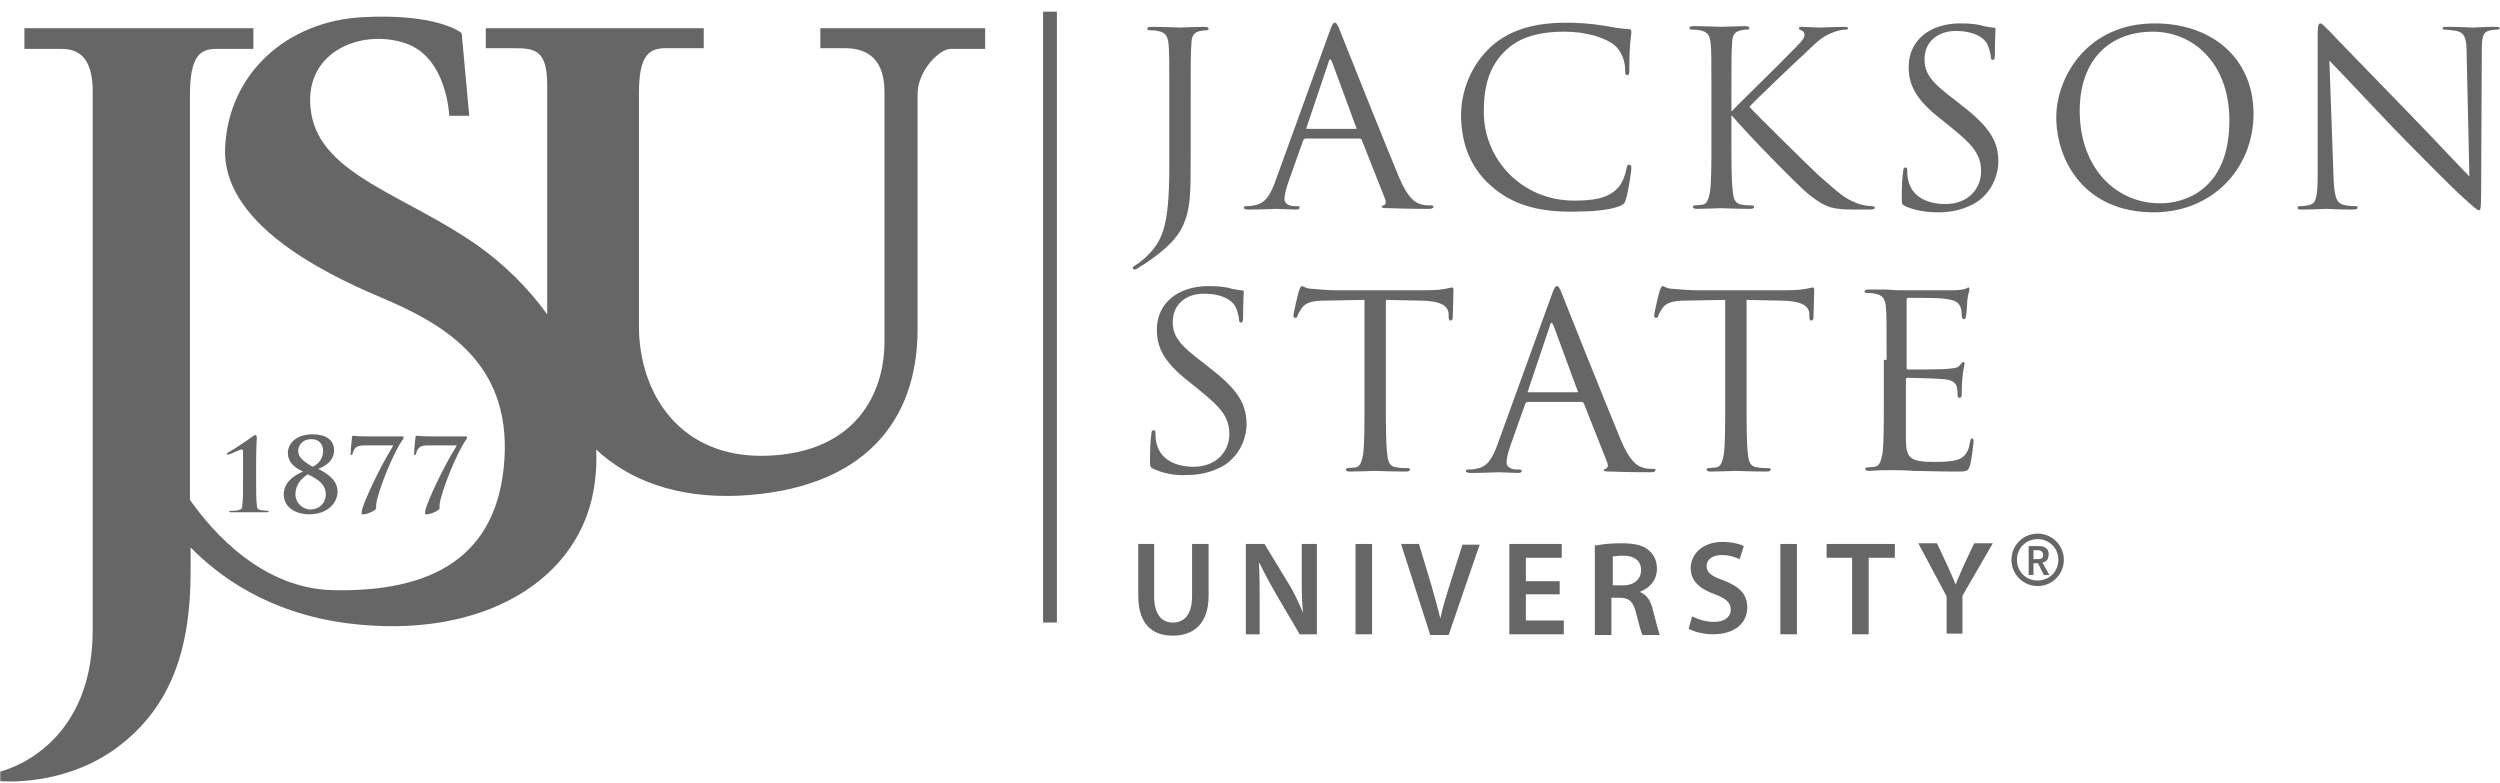 <?xml version="1.0" encoding="UTF-8"?>
<svg xmlns="http://www.w3.org/2000/svg" width="150" height="47" viewBox="0 0 150 47" fill="none">
  <g clip-path="url(#clip0_1_145)">
    <path d="M63.413 0.7H62.585V37.354H63.413V0.7Z" fill="#666666"></path>
    <path fill-rule="evenodd" clip-rule="evenodd" d="M69.248 32.638V35.782C69.248 36.858 69.703 37.354 70.365 37.354C71.069 37.354 71.524 36.858 71.524 35.782V32.638H72.517V35.741C72.517 37.396 71.648 38.14 70.365 38.14C69.124 38.14 68.296 37.437 68.296 35.741V32.638H69.248Z" fill="#666666"></path>
    <path fill-rule="evenodd" clip-rule="evenodd" d="M74.752 38.058V32.638H75.869L77.276 34.955C77.648 35.534 77.938 36.196 78.186 36.775C78.104 36.072 78.104 35.368 78.104 34.541V32.638H79.014V38.058H77.98L76.573 35.658C76.242 35.079 75.869 34.417 75.579 33.796H75.538C75.579 34.5 75.579 35.203 75.579 36.113V38.058H74.752Z" fill="#666666"></path>
    <path fill-rule="evenodd" clip-rule="evenodd" d="M82.325 32.638V38.058H81.331V32.638H82.325Z" fill="#666666"></path>
    <path fill-rule="evenodd" clip-rule="evenodd" d="M85.801 38.058L84.063 32.638H85.139L85.883 35.12C86.09 35.824 86.256 36.444 86.421 37.106C86.546 36.486 86.752 35.824 86.959 35.162L87.746 32.679H88.78L86.918 38.099H85.801V38.058Z" fill="#666666"></path>
    <path fill-rule="evenodd" clip-rule="evenodd" d="M93.581 35.658H91.553V37.23H93.829V38.058H90.56V32.638H93.705V33.465H91.553V34.872H93.581V35.658Z" fill="#666666"></path>
    <path fill-rule="evenodd" clip-rule="evenodd" d="M95.815 32.721C96.188 32.638 96.726 32.597 97.305 32.597C98.091 32.597 98.629 32.721 98.96 33.052C99.25 33.3 99.415 33.672 99.415 34.127C99.415 34.831 98.96 35.286 98.422 35.493V35.534C98.836 35.699 99.043 36.072 99.167 36.568C99.333 37.23 99.498 37.851 99.581 38.099H98.546C98.464 37.933 98.34 37.478 98.174 36.816C98.008 36.113 97.76 35.865 97.181 35.865H96.684V38.099H95.691V32.721H95.815ZM96.808 35.12H97.388C98.05 35.12 98.464 34.748 98.464 34.21C98.464 33.631 98.05 33.341 97.388 33.341C97.057 33.341 96.891 33.383 96.767 33.383V35.12H96.808Z" fill="#666666"></path>
    <path fill-rule="evenodd" clip-rule="evenodd" d="M101.526 36.982C101.857 37.147 102.312 37.313 102.85 37.313C103.471 37.313 103.843 37.023 103.843 36.568C103.843 36.154 103.554 35.906 102.891 35.658C101.981 35.327 101.443 34.872 101.443 34.086C101.443 33.217 102.188 32.514 103.347 32.514C103.926 32.514 104.381 32.638 104.63 32.762L104.381 33.548C104.174 33.465 103.802 33.3 103.305 33.3C102.685 33.3 102.395 33.631 102.395 33.962C102.395 34.376 102.726 34.582 103.429 34.831C104.381 35.203 104.836 35.658 104.836 36.444C104.836 37.313 104.174 38.057 102.767 38.057C102.188 38.057 101.609 37.892 101.319 37.727L101.526 36.982Z" fill="#666666"></path>
    <path fill-rule="evenodd" clip-rule="evenodd" d="M107.816 32.638V38.058H106.823V32.638H107.816Z" fill="#666666"></path>
    <path fill-rule="evenodd" clip-rule="evenodd" d="M111.127 33.465H109.595V32.638H113.692V33.465H112.12V38.058H111.127V33.465Z" fill="#666666"></path>
    <path fill-rule="evenodd" clip-rule="evenodd" d="M116.796 38.058V35.782L115.099 32.597H116.217L116.879 34.003C117.044 34.417 117.21 34.707 117.334 35.079C117.458 34.748 117.624 34.417 117.789 34.003L118.451 32.597H119.569L117.748 35.741V38.016H116.796V38.058Z" fill="#666666"></path>
    <path fill-rule="evenodd" clip-rule="evenodd" d="M14.582 27.963C14.582 27.632 14.582 27.384 14.582 27.177C14.582 27.012 14.582 26.97 14.499 26.97C14.375 26.97 13.92 27.218 13.755 27.26C13.713 27.26 13.672 27.301 13.672 27.301C13.672 27.301 13.63 27.26 13.63 27.218C13.63 27.177 13.672 27.136 13.713 27.136C13.755 27.136 14.955 26.35 15.162 26.184C15.203 26.143 15.286 26.101 15.327 26.101C15.368 26.101 15.41 26.184 15.41 26.226C15.41 26.267 15.368 26.887 15.368 27.798V28.915C15.368 29.494 15.368 30.032 15.41 30.28C15.41 30.487 15.451 30.569 15.658 30.611C15.741 30.611 16.03 30.652 16.072 30.652C16.113 30.652 16.113 30.652 16.113 30.694C16.113 30.735 16.072 30.735 16.03 30.735C15.534 30.735 15.12 30.735 14.955 30.735C14.789 30.735 14.293 30.735 13.879 30.735C13.796 30.735 13.755 30.735 13.755 30.694C13.755 30.652 13.796 30.652 13.796 30.652C13.879 30.652 14.21 30.652 14.293 30.611C14.499 30.569 14.541 30.487 14.541 30.28C14.582 30.032 14.582 29.494 14.582 28.915V27.963Z" fill="#666666"></path>
    <path fill-rule="evenodd" clip-rule="evenodd" d="M17.024 29.659C17.024 28.997 17.562 28.542 18.182 28.294C17.644 28.046 17.272 27.715 17.272 27.177C17.272 26.681 17.686 26.06 18.762 26.06C19.548 26.06 20.045 26.391 20.045 27.012C20.045 27.674 19.465 28.005 19.093 28.129C19.548 28.377 20.252 28.749 20.252 29.494C20.252 30.197 19.631 30.859 18.555 30.859C17.686 30.859 17.024 30.404 17.024 29.659ZM18.638 30.569C19.134 30.569 19.548 30.197 19.548 29.659C19.548 29.039 19.051 28.749 18.472 28.459C18.141 28.666 17.727 29.039 17.727 29.659C17.727 30.156 18.141 30.569 18.638 30.569ZM18.679 26.35C18.141 26.35 17.893 26.722 17.893 27.053C17.893 27.425 18.182 27.674 18.762 28.005C18.927 27.922 19.383 27.674 19.383 27.053C19.383 26.598 19.093 26.35 18.679 26.35Z" fill="#666666"></path>
    <path fill-rule="evenodd" clip-rule="evenodd" d="M24.059 26.184C24.183 26.184 24.224 26.184 24.224 26.226C24.224 26.267 24.183 26.308 24.183 26.35C23.645 27.053 22.652 29.494 22.569 30.28C22.569 30.404 22.569 30.445 22.569 30.487C22.569 30.611 22.072 30.859 21.783 30.859C21.7 30.859 21.7 30.859 21.7 30.776C21.7 30.735 21.7 30.611 21.741 30.528C21.907 29.949 22.734 28.129 23.604 26.722H21.948C21.783 26.722 21.493 26.722 21.369 26.846C21.245 26.929 21.162 27.136 21.162 27.218C21.162 27.26 21.12 27.301 21.079 27.301C21.038 27.301 21.038 27.26 21.038 27.218C21.038 27.012 21.12 26.267 21.12 26.226C21.12 26.184 21.162 26.143 21.203 26.143C21.245 26.143 21.369 26.184 22.072 26.184H24.059Z" fill="#666666"></path>
    <path fill-rule="evenodd" clip-rule="evenodd" d="M27.866 26.184C27.99 26.184 28.031 26.184 28.031 26.226C28.031 26.267 27.99 26.308 27.99 26.35C27.452 27.053 26.459 29.494 26.376 30.28C26.376 30.404 26.376 30.445 26.376 30.487C26.376 30.611 25.88 30.859 25.59 30.859C25.507 30.859 25.507 30.859 25.507 30.776C25.507 30.735 25.507 30.611 25.548 30.528C25.714 29.949 26.542 28.129 27.411 26.722H25.755C25.59 26.722 25.3 26.722 25.176 26.846C25.052 26.929 24.969 27.136 24.969 27.218C24.969 27.26 24.928 27.301 24.886 27.301C24.845 27.301 24.845 27.26 24.845 27.218C24.845 27.012 24.928 26.267 24.928 26.226C24.928 26.184 24.969 26.143 25.01 26.143C25.052 26.143 25.176 26.184 25.88 26.184H27.866Z" fill="#666666"></path>
    <path fill-rule="evenodd" clip-rule="evenodd" d="M69.207 28.129C69 28.046 69 27.963 69 27.591C69 26.846 69.041 26.267 69.082 26.06C69.082 25.895 69.124 25.812 69.207 25.812C69.289 25.812 69.331 25.853 69.331 25.977C69.331 26.102 69.331 26.308 69.372 26.515C69.579 27.591 70.572 28.005 71.607 28.005C73.055 28.005 73.759 27.012 73.759 26.06C73.759 25.067 73.303 24.488 72.02 23.454L71.358 22.916C69.745 21.675 69.413 20.765 69.413 19.772C69.413 18.241 70.614 17.166 72.517 17.166C73.097 17.166 73.552 17.207 73.924 17.331C74.214 17.372 74.338 17.414 74.462 17.414C74.586 17.414 74.628 17.455 74.628 17.497C74.628 17.579 74.586 18.034 74.586 19.027C74.586 19.275 74.545 19.358 74.462 19.358C74.379 19.358 74.338 19.275 74.338 19.151C74.338 18.986 74.214 18.572 74.131 18.407C74.048 18.241 73.634 17.621 72.227 17.621C71.193 17.621 70.365 18.241 70.365 19.317C70.365 20.144 70.738 20.682 72.186 21.758L72.6 22.089C74.379 23.454 74.793 24.323 74.793 25.481C74.793 26.06 74.545 27.177 73.51 27.88C72.848 28.294 72.062 28.501 71.234 28.501C70.531 28.542 69.827 28.418 69.207 28.129Z" fill="#666666"></path>
    <path fill-rule="evenodd" clip-rule="evenodd" d="M83.152 24.116C83.152 25.522 83.152 26.639 83.235 27.26C83.276 27.674 83.359 28.005 83.814 28.046C84.021 28.087 84.352 28.087 84.477 28.087C84.559 28.087 84.601 28.129 84.601 28.17C84.601 28.253 84.518 28.294 84.352 28.294C83.525 28.294 82.573 28.253 82.49 28.253C82.407 28.253 81.456 28.294 81.001 28.294C80.835 28.294 80.752 28.253 80.752 28.17C80.752 28.129 80.793 28.087 80.876 28.087C81 28.087 81.207 28.046 81.332 28.046C81.621 28.005 81.704 27.674 81.787 27.26C81.87 26.639 81.87 25.522 81.87 24.116V17.993L79.635 18.034C78.683 18.034 78.352 18.158 78.104 18.489C77.938 18.738 77.897 18.82 77.855 18.945C77.814 19.069 77.773 19.069 77.69 19.069C77.648 19.069 77.607 19.027 77.607 18.945C77.607 18.779 77.897 17.538 77.938 17.455C77.98 17.372 78.021 17.166 78.104 17.166C78.228 17.166 78.352 17.331 78.766 17.331C79.221 17.372 79.759 17.414 79.966 17.414H85.635C86.132 17.414 86.463 17.372 86.711 17.331C86.918 17.29 87.084 17.248 87.125 17.248C87.208 17.248 87.208 17.331 87.208 17.414C87.208 17.828 87.166 18.862 87.166 19.027C87.166 19.151 87.125 19.234 87.042 19.234C86.96 19.234 86.918 19.193 86.918 18.986V18.82C86.877 18.365 86.504 18.034 85.056 18.034L83.152 17.993V24.116Z" fill="#666666"></path>
    <path fill-rule="evenodd" clip-rule="evenodd" d="M93.084 17.745C93.249 17.248 93.332 17.166 93.415 17.166C93.498 17.166 93.581 17.248 93.746 17.703C93.953 18.241 96.353 24.24 97.264 26.433C97.802 27.715 98.257 27.963 98.546 28.046C98.753 28.129 99.002 28.129 99.167 28.129C99.25 28.129 99.333 28.129 99.333 28.211C99.333 28.294 99.209 28.335 99.043 28.335C98.836 28.335 97.719 28.335 96.684 28.294C96.395 28.294 96.229 28.294 96.229 28.211C96.229 28.17 96.27 28.129 96.353 28.129C96.436 28.087 96.519 27.963 96.436 27.756L95.029 24.198C94.988 24.157 94.988 24.116 94.905 24.116H91.677C91.594 24.116 91.553 24.157 91.511 24.24L90.601 26.805C90.477 27.177 90.394 27.508 90.394 27.756C90.394 28.046 90.725 28.17 90.974 28.17H91.139C91.263 28.17 91.305 28.211 91.305 28.253C91.305 28.335 91.222 28.377 91.098 28.377C90.725 28.377 90.105 28.335 89.939 28.335C89.773 28.335 88.946 28.377 88.242 28.377C88.035 28.377 87.953 28.335 87.953 28.253C87.953 28.211 87.994 28.17 88.077 28.17C88.201 28.17 88.408 28.17 88.532 28.129C89.236 28.046 89.525 27.508 89.815 26.764L93.084 17.745ZM94.615 23.537C94.698 23.537 94.698 23.495 94.656 23.454L93.208 19.524C93.125 19.317 93.043 19.317 93.001 19.524L91.677 23.454C91.636 23.537 91.677 23.537 91.718 23.537H94.615Z" fill="#666666"></path>
    <path fill-rule="evenodd" clip-rule="evenodd" d="M104.795 24.116C104.795 25.522 104.795 26.639 104.878 27.26C104.919 27.674 105.002 28.005 105.457 28.046C105.664 28.087 105.995 28.087 106.119 28.087C106.202 28.087 106.244 28.129 106.244 28.17C106.244 28.253 106.161 28.294 105.995 28.294C105.168 28.294 104.216 28.253 104.133 28.253C104.05 28.253 103.098 28.294 102.643 28.294C102.478 28.294 102.395 28.253 102.395 28.17C102.395 28.129 102.436 28.087 102.519 28.087C102.643 28.087 102.85 28.046 102.974 28.046C103.264 28.005 103.347 27.674 103.43 27.26C103.512 26.639 103.512 25.522 103.512 24.116V17.993L101.278 18.034C100.326 18.034 99.995 18.158 99.746 18.489C99.581 18.738 99.54 18.82 99.498 18.945C99.457 19.069 99.415 19.069 99.333 19.069C99.291 19.069 99.25 19.027 99.25 18.945C99.25 18.779 99.54 17.538 99.581 17.455C99.622 17.372 99.664 17.166 99.746 17.166C99.871 17.166 99.995 17.331 100.409 17.331C100.864 17.372 101.402 17.414 101.609 17.414H107.278C107.775 17.414 108.106 17.372 108.354 17.331C108.561 17.29 108.726 17.248 108.768 17.248C108.851 17.248 108.851 17.331 108.851 17.414C108.851 17.828 108.809 18.862 108.809 19.027C108.809 19.151 108.768 19.234 108.685 19.234C108.602 19.234 108.561 19.193 108.561 18.986V18.82C108.52 18.365 108.147 18.034 106.699 18.034L104.795 17.993V24.116Z" fill="#666666"></path>
    <path fill-rule="evenodd" clip-rule="evenodd" d="M113.196 21.592C113.196 19.317 113.196 18.945 113.154 18.448C113.113 17.952 112.989 17.703 112.492 17.621C112.368 17.579 112.12 17.579 111.996 17.579C111.954 17.579 111.871 17.538 111.871 17.497C111.871 17.414 111.954 17.372 112.12 17.372C112.451 17.372 112.865 17.372 113.196 17.372L113.816 17.414C113.941 17.414 116.92 17.414 117.251 17.414C117.541 17.414 117.789 17.372 117.913 17.331C117.996 17.331 118.037 17.248 118.12 17.248C118.162 17.248 118.162 17.29 118.162 17.372C118.162 17.455 118.079 17.662 118.037 18.034C118.037 18.2 117.996 18.82 117.955 18.986C117.955 19.069 117.913 19.151 117.83 19.151C117.748 19.151 117.706 19.069 117.706 18.945C117.706 18.862 117.706 18.613 117.624 18.407C117.499 18.158 117.375 17.993 116.548 17.91C116.299 17.869 114.644 17.869 114.479 17.869C114.437 17.869 114.396 17.91 114.396 18.034V22.047C114.396 22.13 114.396 22.171 114.479 22.171C114.685 22.171 116.548 22.171 116.879 22.13C117.251 22.089 117.458 22.089 117.582 21.923C117.706 21.799 117.748 21.716 117.789 21.716C117.83 21.716 117.872 21.758 117.872 21.84C117.872 21.923 117.789 22.171 117.748 22.668C117.706 22.957 117.706 23.495 117.706 23.578C117.706 23.702 117.706 23.867 117.582 23.867C117.499 23.867 117.458 23.826 117.458 23.743C117.458 23.619 117.458 23.454 117.417 23.247C117.375 23.04 117.21 22.792 116.63 22.75C116.217 22.709 114.727 22.668 114.479 22.668C114.396 22.668 114.354 22.709 114.354 22.75V24.033C114.354 24.529 114.354 26.184 114.354 26.515C114.396 27.508 114.644 27.715 116.092 27.715C116.465 27.715 117.127 27.715 117.541 27.549C117.913 27.384 118.12 27.094 118.203 26.515C118.244 26.35 118.244 26.308 118.327 26.308C118.41 26.308 118.41 26.433 118.41 26.515C118.41 26.639 118.286 27.632 118.203 27.922C118.079 28.294 117.996 28.294 117.375 28.294C116.258 28.294 115.43 28.253 114.81 28.253C114.23 28.211 113.858 28.211 113.651 28.211C113.61 28.211 113.361 28.211 113.03 28.211C112.74 28.211 112.368 28.253 112.161 28.253C111.996 28.253 111.913 28.211 111.913 28.129C111.913 28.087 111.954 28.046 112.037 28.046C112.161 28.046 112.368 28.005 112.492 28.005C112.782 27.963 112.865 27.632 112.947 27.218C113.03 26.598 113.03 25.481 113.03 24.074V21.592H113.196Z" fill="#666666"></path>
    <path fill-rule="evenodd" clip-rule="evenodd" d="M71.441 9.264C71.441 11.622 71.441 12.491 70.986 13.525C70.655 14.27 69.993 14.931 68.793 15.759C68.586 15.883 68.338 16.049 68.213 16.131C68.172 16.131 68.172 16.173 68.089 16.173C68.048 16.173 67.965 16.131 67.965 16.09C67.965 16.007 68.048 15.966 68.172 15.883C68.338 15.8 68.544 15.593 68.71 15.469C69.703 14.518 70.158 13.732 70.158 10.008V5.83C70.158 3.555 70.158 3.182 70.117 2.686C70.076 2.189 69.951 1.941 69.455 1.858C69.331 1.817 69.082 1.817 68.958 1.817C68.917 1.817 68.834 1.776 68.834 1.734C68.834 1.652 68.917 1.61 69.082 1.61C69.745 1.61 70.696 1.652 70.779 1.652C70.862 1.652 71.814 1.61 72.269 1.61C72.434 1.61 72.517 1.652 72.517 1.734C72.517 1.776 72.476 1.817 72.393 1.817C72.269 1.817 72.186 1.817 72.02 1.858C71.607 1.941 71.483 2.189 71.483 2.686C71.441 3.141 71.441 3.555 71.441 5.83V9.264Z" fill="#666666"></path>
    <path fill-rule="evenodd" clip-rule="evenodd" d="M79.759 1.941C79.924 1.445 80.007 1.362 80.09 1.362C80.173 1.362 80.255 1.445 80.421 1.9C80.628 2.438 83.028 8.437 83.939 10.629C84.477 11.912 84.932 12.16 85.221 12.243C85.428 12.325 85.677 12.325 85.842 12.325C85.925 12.325 86.008 12.325 86.008 12.408C86.008 12.491 85.883 12.532 85.718 12.532C85.511 12.532 84.394 12.532 83.359 12.491C83.07 12.491 82.904 12.491 82.904 12.408C82.904 12.367 82.945 12.325 83.028 12.325C83.111 12.284 83.194 12.16 83.111 11.953L81.704 8.395C81.662 8.354 81.662 8.312 81.58 8.312H78.352C78.269 8.312 78.228 8.354 78.186 8.437L77.276 11.002C77.152 11.374 77.069 11.705 77.069 11.953C77.069 12.243 77.4 12.367 77.648 12.367H77.814C77.938 12.367 77.98 12.408 77.98 12.449C77.98 12.532 77.897 12.573 77.773 12.573C77.4 12.573 76.779 12.532 76.614 12.532C76.448 12.532 75.621 12.573 74.917 12.573C74.71 12.573 74.628 12.532 74.628 12.449C74.628 12.408 74.669 12.367 74.752 12.367C74.876 12.367 75.083 12.367 75.207 12.325C75.91 12.243 76.2 11.705 76.49 10.96L79.759 1.941ZM81.332 7.733C81.414 7.733 81.414 7.692 81.373 7.65L79.924 3.72C79.842 3.513 79.759 3.513 79.718 3.72L78.393 7.65C78.352 7.733 78.393 7.733 78.435 7.733H81.332Z" fill="#666666"></path>
    <path fill-rule="evenodd" clip-rule="evenodd" d="M89.484 11.167C88.035 9.926 87.663 8.271 87.663 6.864C87.663 5.913 87.994 4.217 89.36 2.893C90.27 2.024 91.636 1.362 93.953 1.362C94.574 1.362 95.401 1.404 96.146 1.528C96.726 1.61 97.181 1.735 97.677 1.735C97.843 1.735 97.884 1.817 97.884 1.9C97.884 2.024 97.843 2.19 97.802 2.727C97.76 3.224 97.76 4.01 97.76 4.217C97.76 4.424 97.719 4.506 97.636 4.506C97.512 4.506 97.512 4.424 97.512 4.217C97.512 3.638 97.264 3.058 96.891 2.727C96.353 2.272 95.195 1.9 93.87 1.9C91.884 1.9 90.932 2.479 90.394 2.976C89.277 4.01 89.029 5.292 89.029 6.74C89.029 9.512 91.263 12.036 94.45 12.036C95.567 12.036 96.477 11.912 97.057 11.291C97.388 10.96 97.553 10.339 97.595 10.091C97.636 9.926 97.636 9.884 97.76 9.884C97.843 9.884 97.884 9.967 97.884 10.091C97.884 10.174 97.719 11.457 97.553 11.953C97.471 12.243 97.429 12.243 97.181 12.367C96.56 12.615 95.443 12.698 94.45 12.698C92.174 12.739 90.642 12.201 89.484 11.167Z" fill="#666666"></path>
    <path fill-rule="evenodd" clip-rule="evenodd" d="M102.685 5.789C102.685 3.513 102.685 3.141 102.643 2.644C102.602 2.148 102.478 1.9 101.981 1.817C101.857 1.776 101.609 1.776 101.485 1.776C101.443 1.776 101.36 1.734 101.36 1.693C101.36 1.61 101.443 1.569 101.609 1.569C102.271 1.569 103.181 1.61 103.264 1.61C103.388 1.61 104.257 1.569 104.712 1.569C104.878 1.569 104.961 1.61 104.961 1.693C104.961 1.734 104.919 1.776 104.837 1.776C104.712 1.776 104.63 1.776 104.464 1.817C104.05 1.9 103.926 2.148 103.926 2.644C103.885 3.1 103.885 3.513 103.885 5.789V6.657H103.926C104.174 6.368 106.906 3.72 107.444 3.141C107.857 2.727 108.271 2.355 108.271 2.107C108.271 1.941 108.188 1.858 108.064 1.817C107.982 1.776 107.94 1.776 107.94 1.693C107.94 1.61 108.023 1.61 108.106 1.61C108.395 1.61 108.892 1.652 109.223 1.652C109.306 1.652 110.299 1.61 110.671 1.61C110.837 1.61 110.878 1.652 110.878 1.693C110.878 1.776 110.837 1.776 110.713 1.776C110.506 1.776 110.175 1.858 109.885 1.983C109.264 2.231 108.933 2.603 108.271 3.224C107.899 3.555 105.292 6.037 104.961 6.409C105.333 6.823 108.478 9.926 109.099 10.505C110.382 11.622 110.63 11.87 111.333 12.16C111.706 12.325 112.161 12.367 112.285 12.367C112.409 12.367 112.492 12.408 112.492 12.449C112.492 12.532 112.409 12.573 112.161 12.573H111.375C110.961 12.573 110.671 12.573 110.34 12.532C109.554 12.449 109.182 12.16 108.52 11.663C107.857 11.125 104.63 7.816 103.926 6.947H103.885V8.354C103.885 9.76 103.885 10.877 103.967 11.498C104.009 11.911 104.092 12.242 104.547 12.284C104.754 12.325 105.002 12.325 105.126 12.325C105.209 12.325 105.25 12.367 105.25 12.408C105.25 12.491 105.168 12.532 105.002 12.532C104.257 12.532 103.388 12.491 103.264 12.491C103.14 12.491 102.271 12.532 101.816 12.532C101.65 12.532 101.567 12.491 101.567 12.408C101.567 12.367 101.609 12.325 101.691 12.325C101.816 12.325 102.023 12.284 102.147 12.284C102.436 12.242 102.519 11.911 102.602 11.498C102.685 10.877 102.685 9.76 102.685 8.354V5.789Z" fill="#666666"></path>
    <path fill-rule="evenodd" clip-rule="evenodd" d="M114.313 12.367C114.106 12.284 114.106 12.201 114.106 11.829C114.106 11.084 114.147 10.505 114.189 10.298C114.189 10.133 114.23 10.05 114.313 10.05C114.396 10.05 114.437 10.091 114.437 10.216C114.437 10.34 114.437 10.546 114.479 10.753C114.685 11.829 115.679 12.243 116.713 12.243C118.162 12.243 118.865 11.25 118.865 10.298C118.865 9.305 118.41 8.726 117.127 7.692L116.465 7.154C114.851 5.913 114.52 5.003 114.52 4.01C114.52 2.479 115.72 1.404 117.624 1.404C118.203 1.404 118.658 1.445 119.031 1.569C119.32 1.61 119.444 1.652 119.569 1.652C119.693 1.652 119.734 1.693 119.734 1.735C119.734 1.817 119.693 2.272 119.693 3.265C119.693 3.513 119.651 3.596 119.569 3.596C119.486 3.596 119.444 3.513 119.444 3.389C119.444 3.224 119.32 2.81 119.237 2.645C119.155 2.479 118.741 1.859 117.334 1.859C116.299 1.859 115.472 2.479 115.472 3.555C115.472 4.382 115.844 4.92 117.292 5.996L117.706 6.327C119.486 7.692 119.9 8.561 119.9 9.719C119.9 10.298 119.651 11.415 118.617 12.118C117.955 12.532 117.168 12.739 116.341 12.739C115.637 12.739 114.934 12.656 114.313 12.367Z" fill="#666666"></path>
    <path fill-rule="evenodd" clip-rule="evenodd" d="M129.293 1.404C132.687 1.404 135.211 3.472 135.211 6.823C135.211 10.05 132.811 12.739 129.211 12.739C125.072 12.739 123.376 9.636 123.376 7.03C123.376 4.713 125.155 1.404 129.293 1.404ZM129.624 12.201C130.99 12.201 133.763 11.457 133.763 7.237C133.763 3.762 131.569 1.9 129.169 1.9C126.645 1.9 124.783 3.513 124.783 6.658C124.783 10.009 126.893 12.201 129.624 12.201Z" fill="#666666"></path>
    <path fill-rule="evenodd" clip-rule="evenodd" d="M140.011 10.588C140.053 11.787 140.177 12.16 140.591 12.284C140.88 12.367 141.211 12.367 141.336 12.367C141.418 12.367 141.46 12.408 141.46 12.45C141.46 12.532 141.377 12.574 141.17 12.574C140.301 12.574 139.722 12.532 139.556 12.532C139.432 12.532 138.77 12.574 138.108 12.574C137.942 12.574 137.859 12.574 137.859 12.45C137.859 12.408 137.901 12.367 137.984 12.367C138.108 12.367 138.356 12.367 138.604 12.284C138.977 12.201 139.06 11.746 139.06 10.464V2.148C139.06 1.569 139.101 1.404 139.225 1.404C139.349 1.404 139.597 1.735 139.763 1.859C139.97 2.107 142.246 4.424 144.563 6.823C146.053 8.354 147.708 10.133 148.164 10.588L147.998 3.224C147.998 2.272 147.874 1.983 147.419 1.859C147.129 1.817 146.798 1.776 146.674 1.776C146.55 1.776 146.55 1.735 146.55 1.693C146.55 1.61 146.674 1.61 146.839 1.61C147.501 1.61 148.246 1.652 148.412 1.652C148.577 1.652 149.074 1.61 149.695 1.61C149.86 1.61 149.984 1.61 149.984 1.693C149.984 1.735 149.943 1.776 149.819 1.776C149.736 1.776 149.653 1.776 149.446 1.817C148.95 1.9 148.908 2.231 148.908 3.1L148.867 11.581C148.867 12.532 148.826 12.615 148.743 12.615C148.619 12.615 148.453 12.45 147.626 11.705C147.46 11.581 145.308 9.429 143.694 7.775C141.956 5.954 140.26 4.134 139.763 3.638L140.011 10.588Z" fill="#666666"></path>
    <path fill-rule="evenodd" clip-rule="evenodd" d="M122.258 32.017C121.389 32.017 120.686 32.721 120.686 33.59C120.686 34.459 121.389 35.163 122.258 35.163C123.127 35.163 123.831 34.459 123.831 33.59C123.831 32.721 123.127 32.017 122.258 32.017ZM122.258 34.831C121.555 34.831 121.017 34.294 121.017 33.59C121.017 32.886 121.555 32.349 122.258 32.349C122.962 32.349 123.5 32.886 123.5 33.59C123.5 34.294 122.962 34.831 122.258 34.831Z" fill="#666666"></path>
    <path fill-rule="evenodd" clip-rule="evenodd" d="M122.838 33.59C122.879 33.507 122.92 33.383 122.92 33.259C122.92 33.093 122.879 32.969 122.755 32.886C122.672 32.803 122.507 32.762 122.3 32.762H121.72V34.5H122.01V33.797H122.3V33.838L122.631 34.5H122.962L122.548 33.755C122.714 33.714 122.755 33.672 122.838 33.59ZM122.3 33.548H122.01V33.01H122.3C122.383 33.01 122.465 33.052 122.507 33.093C122.548 33.135 122.589 33.217 122.589 33.3C122.589 33.383 122.548 33.466 122.507 33.507C122.465 33.507 122.424 33.548 122.3 33.548Z" fill="#666666"></path>
    <path fill-rule="evenodd" clip-rule="evenodd" d="M49.219 1.693V2.893C49.219 2.893 49.798 2.893 50.709 2.893C51.619 2.893 53.068 3.182 53.068 5.499C53.068 7.816 53.068 17.455 53.068 20.517C53.068 23.578 51.371 27.136 46.074 27.343C40.777 27.549 38.336 23.578 38.336 19.565C38.336 15.552 38.336 7.733 38.336 5.665C38.336 3.596 38.749 2.893 39.908 2.893C41.067 2.893 42.225 2.893 42.225 2.893V1.693H29.149V2.893C29.149 2.893 29.728 2.893 30.928 2.893C32.128 2.893 32.832 3.058 32.832 5.085C32.832 6.947 32.832 13.691 32.832 18.862C31.673 17.248 30.225 15.842 28.652 14.725C24.348 11.705 19.3 10.505 18.679 6.823C18.058 3.141 21.617 1.734 24.224 2.562C26.831 3.348 26.955 6.947 26.955 6.947H28.155L27.7 1.983C27.7 1.983 26.293 0.783 21.741 1.031C17.189 1.279 13.713 4.423 13.506 8.85C13.299 13.277 19.093 16.255 22.817 17.828C26.542 19.4 30.638 21.675 30.266 27.549C29.894 33.424 25.921 35.534 20.003 35.41C15.741 35.327 12.761 31.935 11.396 29.99C11.396 22.047 11.396 7.609 11.396 5.706C11.396 3.348 12.017 2.934 12.968 2.934C13.92 2.934 15.203 2.934 15.203 2.934V1.693H1.464V2.934C1.464 2.934 2.706 2.934 3.699 2.934C4.692 2.934 5.561 3.431 5.561 5.458C5.561 7.485 5.561 30.57 5.561 37.809C5.561 45.049 0.016 46.29 0.016 46.29V46.87C0.016 46.87 3.864 47.242 7.092 44.801C10.32 42.36 11.437 38.844 11.437 34.293C11.437 33.921 11.437 33.424 11.437 32.845C13.092 34.541 16.072 36.775 20.831 37.396C28.9 38.43 34.942 34.831 35.687 28.956C35.77 28.294 35.811 27.632 35.77 26.97C37.715 28.791 40.57 29.908 44.336 29.742C51.826 29.37 55.054 25.274 55.054 19.772C55.054 14.27 55.054 7.113 55.054 5.665C55.054 4.217 56.378 2.934 57.04 2.934C57.702 2.934 59.109 2.934 59.109 2.934V1.693H49.219Z" fill="#666666"></path>
  </g>
  <defs>
    <clipPath id="clip0_1_145">
      <rect width="150" height="46.19" fill="white" transform="translate(0 0.7)"></rect>
    </clipPath>
  </defs>
</svg>
